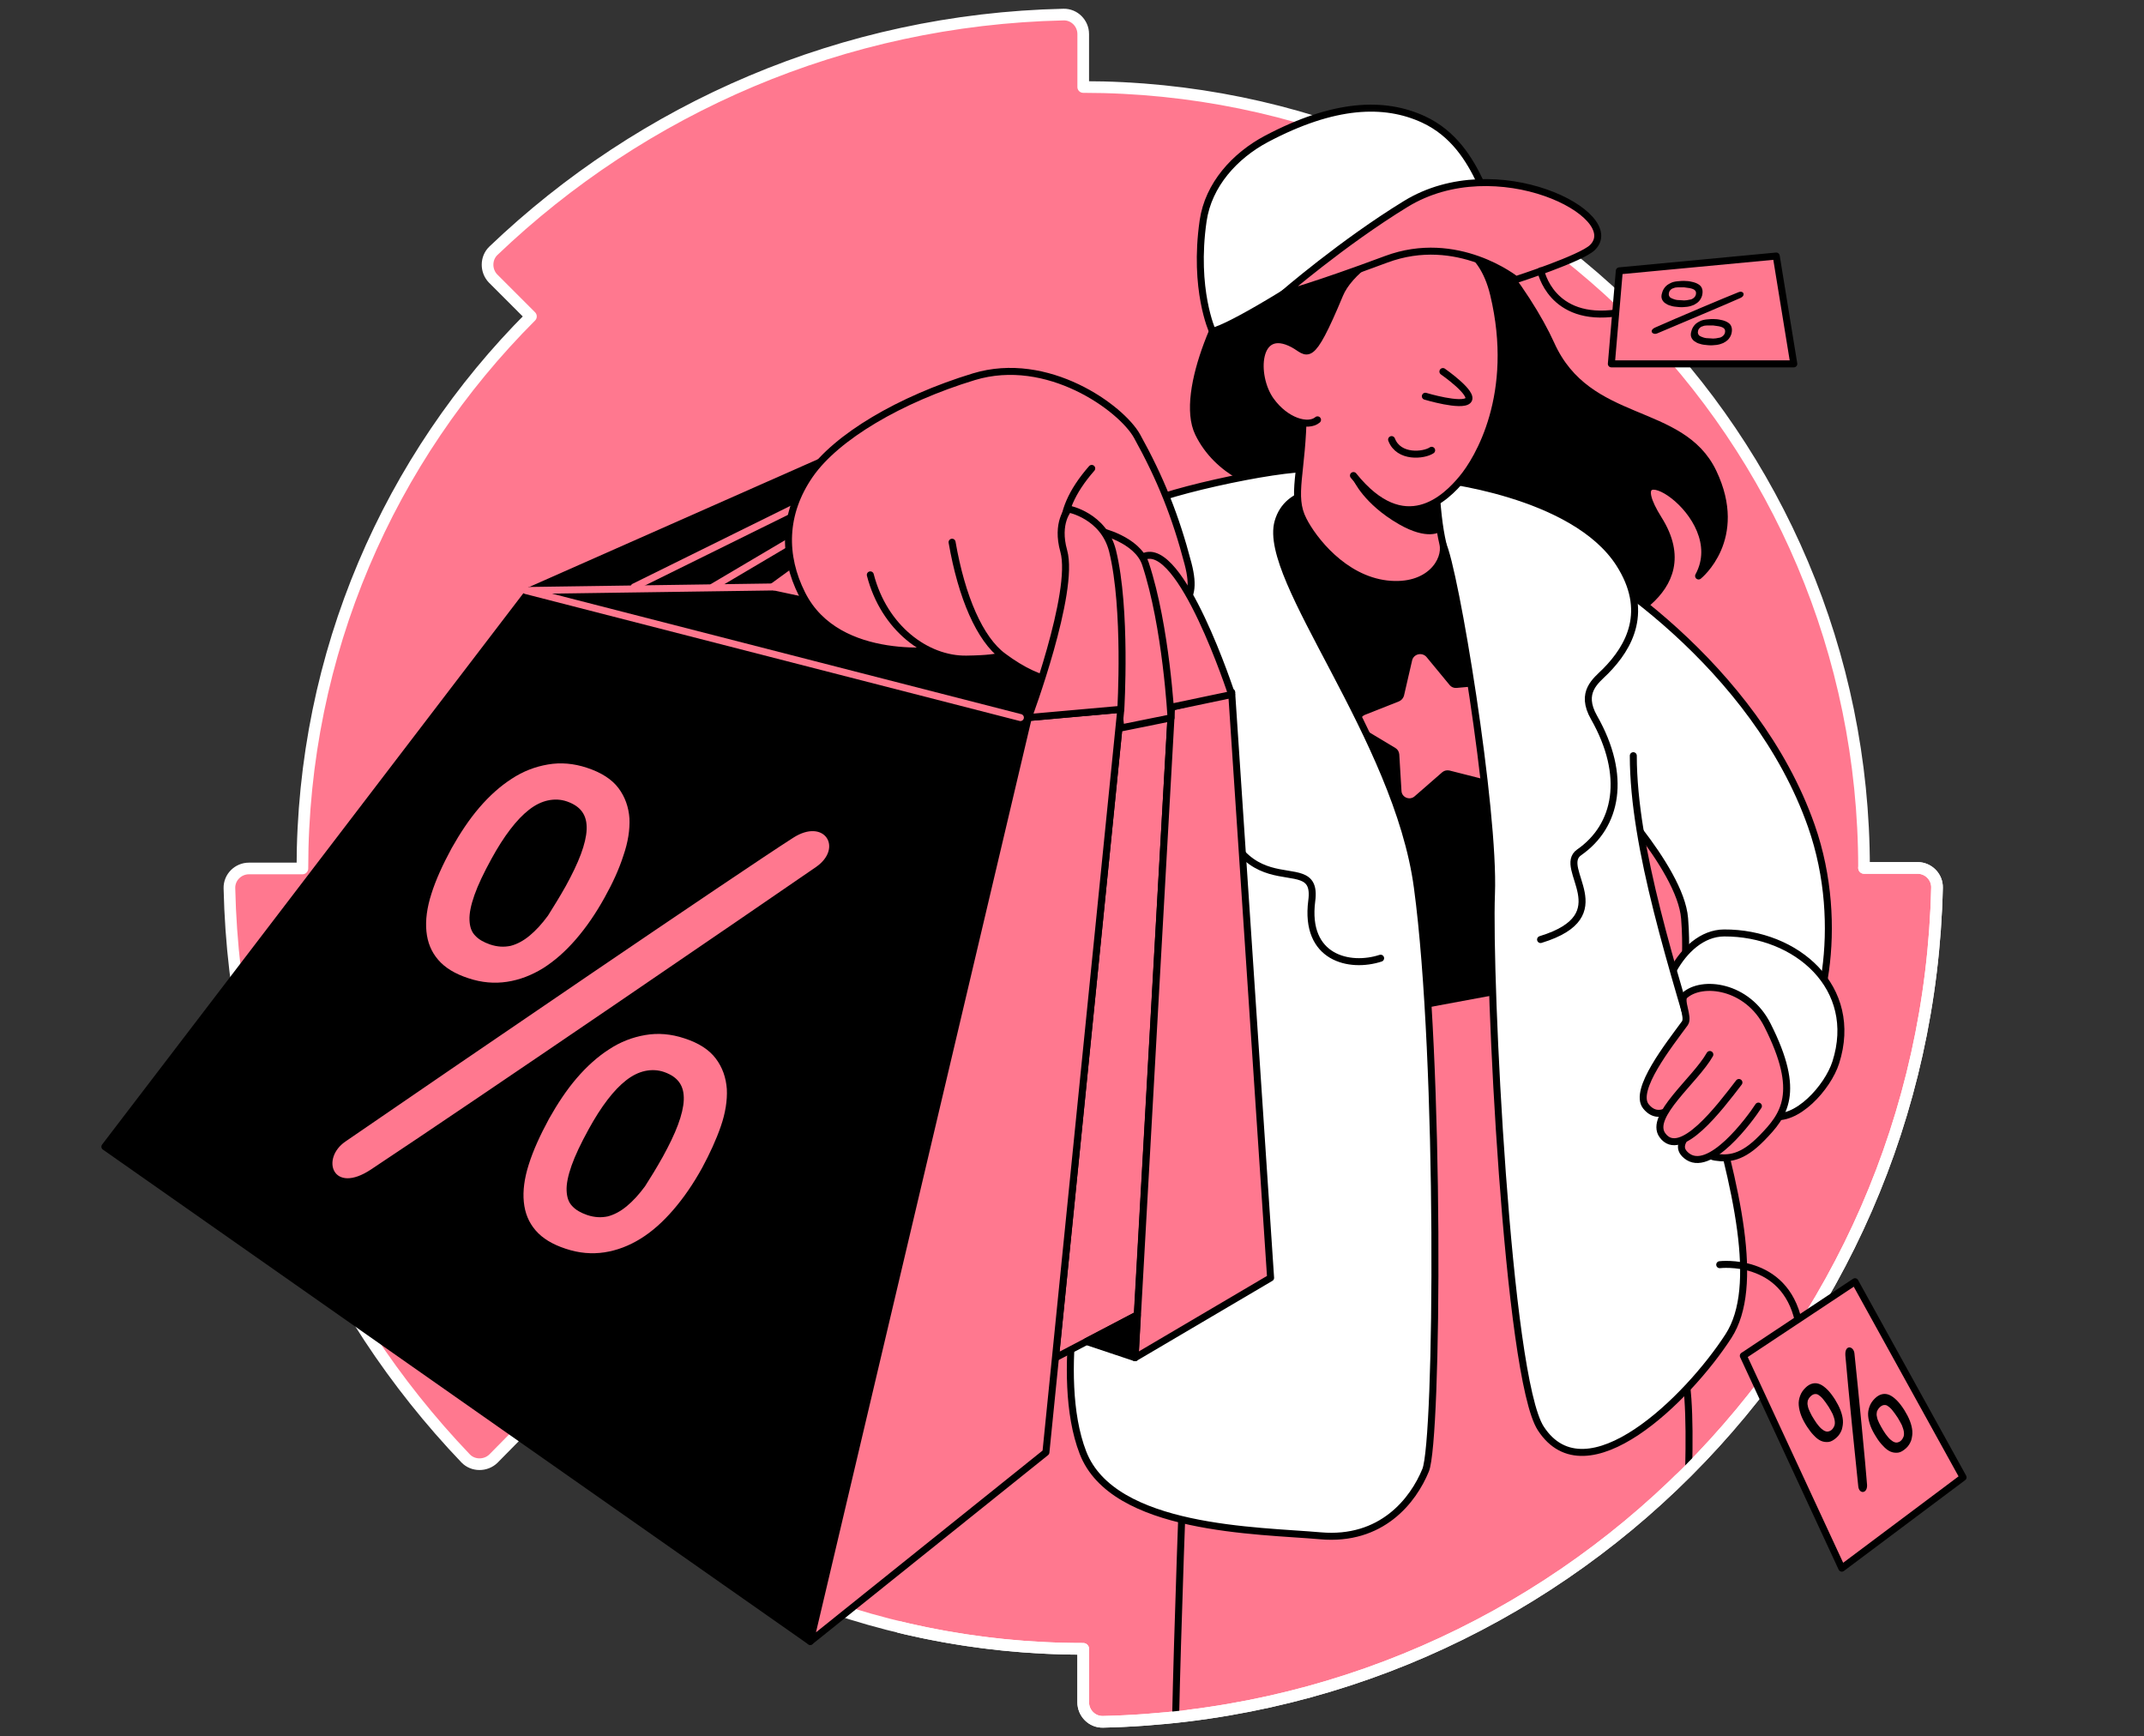 <svg width="368" height="298" viewBox="0 0 368 298" fill="none" xmlns="http://www.w3.org/2000/svg">
<rect x="0" y="0" width="368" height="298" fill="#333333" stroke="none"/>
<path d="M91.179 243.746C115.431 267.998 148.912 282.973 185.925 282.973V292.155C185.925 293.992 187.432 295.546 189.316 295.499C267.58 293.709 330.682 230.608 332.471 152.343C332.518 150.507 331.011 148.953 329.128 148.953H319.945C319.945 74.926 259.952 14.933 185.925 14.933V5.844C185.925 4.008 184.418 2.454 182.535 2.501C144.627 3.349 110.251 18.606 84.68 43.046C83.362 44.318 83.362 46.484 84.633 47.802L91.132 54.301C66.88 78.552 51.905 112.034 51.905 149.047H42.723C40.886 149.047 39.332 150.554 39.379 152.438C40.227 190.346 55.484 224.722 79.924 250.292C81.196 251.61 83.362 251.61 84.68 250.339L91.179 243.746Z" fill="#FF788F" stroke="white" stroke-width="2" stroke-linecap="round" stroke-linejoin="round"/>
<path d="M214.934 45.259C210.178 50.439 202.22 67.204 205.704 74.361C208.953 81.001 216.017 83.921 222.704 85.145C229.391 86.37 273.515 90.702 272.573 99.696C271.631 108.69 273.797 108.69 274.645 108.125C275.445 107.56 292.822 102.051 284.675 89.101C276.529 76.151 297.437 88.018 291.55 98.849C291.55 98.849 299.509 92.491 294.046 81.048C288.584 69.605 272.573 73.231 266.216 59.057C262.26 50.298 250.958 34.523 241.163 32.874C231.322 31.273 221.433 38.149 214.934 45.259Z" fill="black" stroke="black" stroke-width="1.2" stroke-miterlimit="10" stroke-linecap="round" stroke-linejoin="round"/>
<path d="M264.472 92.632C273.608 96.164 301.297 114.388 310.904 141.748C317.026 159.172 312.316 177.49 307.749 180.645C303.181 183.8 298.048 182.623 292.774 176.313C287.5 170.049 289.948 167.459 289.148 157.618C288.442 148.717 274.22 134.213 274.22 134.213" fill="white"/>
<path d="M264.472 92.632C273.608 96.164 301.297 114.388 310.904 141.748C317.026 159.172 312.316 177.49 307.749 180.645C303.181 183.8 298.048 182.623 292.774 176.313C287.5 170.049 289.948 167.459 289.148 157.618C288.442 148.717 274.22 134.213 274.22 134.213" stroke="black" stroke-width="1.2" stroke-miterlimit="10" stroke-linecap="round" stroke-linejoin="round"/>
<path d="M285.945 174.617C283.685 172.027 288.3 160.16 295.929 160.113C308.408 160.066 319.191 169.531 315.095 182.34C313.729 186.625 308.313 192.653 303.981 191.523C298.613 190.11 285.945 174.617 285.945 174.617Z" fill="white" stroke="black" stroke-width="1.2" stroke-miterlimit="10" stroke-linecap="round" stroke-linejoin="round"/>
<path d="M90.943 101.344L140.765 79.306L144.485 83.12C144.485 83.12 102.198 104.217 101.727 104.123C101.303 103.981 90.943 101.344 90.943 101.344Z" fill="black" stroke="black" stroke-width="1.2" stroke-miterlimit="10" stroke-linecap="round" stroke-linejoin="round"/>
<path d="M108.085 101.391L139.071 84.486L144.486 84.957L119.999 101.627L108.085 101.391Z" fill="black" stroke="black" stroke-width="1.2" stroke-miterlimit="10" stroke-linecap="round" stroke-linejoin="round"/>
<path d="M118.963 101.344L140.107 87.829L142.273 92.209L129.7 101.344H118.963Z" fill="black" stroke="black" stroke-width="1.2" stroke-miterlimit="10" stroke-linecap="round" stroke-linejoin="round"/>
<path d="M108.838 100.732L138.976 85.851L138.599 91.126L122.353 100.732" stroke="#FF788F" stroke-width="1.2" stroke-miterlimit="10" stroke-linecap="round" stroke-linejoin="round"/>
<mask id="mask0" mask-type="alpha" maskUnits="userSpaceOnUse" x="39" y="2" width="294" height="294">
<path d="M91.179 243.746C115.431 267.998 148.912 282.973 185.925 282.973V292.155C185.925 293.992 187.432 295.546 189.316 295.499C267.58 293.709 330.682 230.608 332.471 152.343C332.518 150.507 331.011 148.953 329.128 148.953H319.945C319.945 74.926 259.952 14.933 185.925 14.933V5.844C185.925 4.008 184.418 2.454 182.535 2.501C144.627 3.349 110.251 18.606 84.68 43.046C83.362 44.318 83.362 46.484 84.633 47.802L91.132 54.301C66.88 78.552 51.905 112.034 51.905 149.047H42.723C40.886 149.047 39.332 150.554 39.379 152.438C40.227 190.346 55.484 224.722 79.924 250.292C81.196 251.61 83.362 251.61 84.68 250.339L91.179 243.746Z" fill="#FF788F"/>
</mask>
<g mask="url(#mask0)">
<path d="M201.795 294.369C202.36 267.998 205.28 191.994 206.457 183.376C207.87 173.158 222.327 172.451 222.327 172.451C225.152 172.781 246.673 172.734 255.432 167.883C260.988 164.775 265.321 163.221 267.11 162.091C268.947 160.961 270.972 162.091 271.96 164.022C278.647 177.16 288.16 219.636 289.714 240.073C289.949 243.464 289.949 247.514 289.855 251.94" fill="#FF788F"/>
<path d="M201.795 294.369C202.36 267.998 205.28 191.994 206.457 183.376C207.87 173.158 222.327 172.451 222.327 172.451C225.152 172.781 246.673 172.734 255.432 167.883C260.988 164.775 265.321 163.221 267.11 162.091C268.947 160.961 270.972 162.091 271.96 164.022C278.647 177.16 288.16 219.636 289.714 240.073C289.949 243.464 289.949 247.514 289.855 251.94" stroke="black" stroke-width="1.2" stroke-miterlimit="10" stroke-linecap="round" stroke-linejoin="round"/>
</g>
<path d="M211.402 86.04C213.521 85.804 240.739 82.273 248.744 89.101C256.75 95.929 264.473 168.684 264.473 168.684L233.016 174.523L211.402 86.04Z" fill="black" stroke="black" stroke-width="1.2" stroke-miterlimit="10" stroke-linecap="round" stroke-linejoin="round"/>
<path d="M244.836 112.74L248.839 117.591C249.121 117.92 249.545 118.109 250.016 118.061L256.279 117.496C257.409 117.402 258.163 118.627 257.551 119.568L254.16 124.89C253.925 125.266 253.877 125.737 254.066 126.161L256.515 131.953C256.938 132.989 255.997 134.072 254.913 133.79L248.792 132.236C248.368 132.142 247.897 132.236 247.567 132.518L242.811 136.662C241.964 137.416 240.598 136.851 240.551 135.72L240.174 129.457C240.127 128.986 239.892 128.61 239.515 128.374L234.099 125.125C233.11 124.56 233.252 123.1 234.288 122.676L240.127 120.369C240.551 120.181 240.833 119.851 240.975 119.427L242.387 113.305C242.67 112.222 244.083 111.893 244.836 112.74Z" fill="#FF788F"/>
<path d="M194.826 87.406C197.039 84.957 219.454 80.059 225.152 80.436C227.271 80.577 226.989 83.026 227.789 83.968C228.166 84.439 221.055 83.591 219.36 89.572C216.582 99.461 239.844 126.585 243.282 152.296C247.285 181.869 246.814 247.137 244.695 252.317C242.576 257.497 237.16 264.513 226.612 263.572C216.064 262.63 191.058 262.677 185.879 249.303C180.699 235.929 186.444 213.326 186.444 213.326C186.444 213.326 176.602 98.142 181.169 94.893C185.784 91.691 194.826 87.406 194.826 87.406Z" fill="white" stroke="black" stroke-width="1.2" stroke-miterlimit="10" stroke-linecap="round" stroke-linejoin="round"/>
<path d="M276.67 108.596C270.831 93.103 253.548 85.804 244.177 84.862C240.645 84.533 245.449 89.007 247.568 93.245C249.734 97.483 256.562 138.97 255.997 153.426C255.432 167.883 258.728 236.4 264.473 245.159C272.29 257.167 289.714 240.073 296.683 229.289C307.655 212.29 280.343 161.573 280.343 129.693" fill="white"/>
<path d="M276.67 108.596C270.831 93.103 253.548 85.804 244.177 84.862C240.645 84.533 245.449 89.007 247.568 93.245C249.734 97.483 256.562 138.97 255.997 153.426C255.432 167.883 258.728 236.4 264.473 245.159C272.29 257.167 289.714 240.073 296.683 229.289C307.655 212.29 280.343 161.573 280.343 129.693" stroke="black" stroke-width="1.2" stroke-miterlimit="10" stroke-linecap="round" stroke-linejoin="round"/>
<path d="M196.85 89.76C195.343 92.632 196.238 106.289 203.961 112.693C213.097 120.275 206.881 122.582 207.587 129.787C210.507 159.172 226.517 144.385 225.152 154.604C223.88 164.446 231.65 166.188 236.972 164.446" stroke="black" stroke-width="1.2" stroke-miterlimit="10" stroke-linecap="round" stroke-linejoin="round"/>
<path d="M192.706 121.734L112.793 101.344H90.943L176.507 123.147L192.706 121.734Z" fill="black" stroke="black" stroke-width="1.2" stroke-miterlimit="10" stroke-linecap="round" stroke-linejoin="round"/>
<path d="M211.402 118.815L200.995 123.147L192.377 124.937L112.794 101.344H130.029L211.402 118.815Z" fill="black" stroke="black" stroke-width="1.2" stroke-miterlimit="10" stroke-linecap="round" stroke-linejoin="round"/>
<path d="M18 196.797L139.07 281.701L176.507 123.147L90.943 101.344L18 196.797Z" fill="black"/>
<path d="M18 196.797L139.07 281.701L176.507 123.147L90.943 101.344L18 196.797Z" stroke="black" stroke-width="1.2" stroke-miterlimit="10" stroke-linecap="round" stroke-linejoin="round"/>
<path d="M195.202 225.664L181.169 233.01L192.377 121.735L201.088 121.358L195.202 225.664Z" fill="#FF788F" stroke="black" stroke-width="1.2" stroke-miterlimit="10" stroke-linecap="round" stroke-linejoin="round"/>
<path d="M211.401 118.815L201.088 121.358L194.825 233.01L218.088 219.306L211.401 118.815Z" fill="#FF788F" stroke="black" stroke-width="1.2" stroke-miterlimit="10" stroke-linecap="round" stroke-linejoin="round"/>
<path d="M186.491 230.231L194.826 233.01L195.203 225.664L186.491 230.231Z" fill="black" stroke="black" stroke-width="1.2" stroke-miterlimit="10" stroke-linecap="round" stroke-linejoin="round"/>
<path d="M186.491 99.555C179.286 104.688 190.965 112.599 196.239 108.361C201.513 104.123 206.034 104.829 203.915 96.729C201.796 88.63 199.206 82.131 195.156 74.832C192.472 70.029 179.804 60.799 167.137 64.661C154.469 68.522 143.544 74.974 139.024 81.472C134.362 88.206 134.362 95.411 137.658 101.956C143.827 114.247 162.051 111.469 162.051 111.469L186.491 99.555Z" fill="#FF788F"/>
<path d="M186.491 99.555C179.286 104.688 190.965 112.599 196.239 108.361C201.513 104.123 206.034 104.829 203.915 96.729C201.796 88.63 199.206 82.131 195.156 74.832C192.472 70.029 179.804 60.799 167.137 64.661C154.469 68.522 143.544 74.974 139.024 81.472C134.362 88.206 134.362 95.411 137.658 101.956C143.827 114.247 162.051 111.469 162.051 111.469L186.491 99.555Z" stroke="black" stroke-width="1.2" stroke-miterlimit="10" stroke-linecap="round" stroke-linejoin="round"/>
<path d="M149.382 98.66C151.737 107.796 159.036 113.211 165.864 113.117C173.304 113.023 171.609 112.034 172.127 112.646C172.645 113.258 166.288 96.776 166.288 96.776" fill="#FF788F"/>
<path d="M149.382 98.66C151.737 107.796 159.036 113.211 165.864 113.117C173.304 113.023 171.609 112.034 172.127 112.646C172.645 113.258 166.288 96.776 166.288 96.776" stroke="black" stroke-width="1.2" stroke-miterlimit="10" stroke-linecap="round" stroke-linejoin="round"/>
<path d="M187.385 80.389C173.07 96.73 194.873 104.452 196.285 108.361C197.698 112.222 194.873 116.837 188.892 117.167C183.524 117.449 179.144 117.826 172.175 112.646C168.172 109.679 165.064 102.522 163.416 93.056" fill="#FF788F"/>
<path d="M187.385 80.389C173.07 96.73 194.873 104.452 196.285 108.361C197.698 112.222 194.873 116.837 188.892 117.167C183.524 117.449 179.144 117.826 172.175 112.646C168.172 109.679 165.064 102.522 163.416 93.056" stroke="black" stroke-width="1.2" stroke-miterlimit="10" stroke-linecap="round" stroke-linejoin="round"/>
<path d="M175.141 123.147L90.237 101.344L132.854 100.732" stroke="#FF788F" stroke-width="1.2" stroke-miterlimit="10" stroke-linecap="round" stroke-linejoin="round"/>
<path d="M246.343 82.132C246.343 82.132 270.076 84.486 277.941 96.73C283.121 104.829 279.73 110.998 275.586 115.189C273.938 116.837 271.112 118.768 273.608 123.147C279.306 133.178 277.564 141.748 271.065 146.269C267.11 149 278.129 157.053 264.426 161.244" fill="white"/>
<path d="M246.343 82.132C246.343 82.132 270.076 84.486 277.941 96.73C283.121 104.829 279.73 110.998 275.586 115.189C273.938 116.837 271.112 118.768 273.608 123.147C279.306 133.178 277.564 141.748 271.065 146.269C267.11 149 278.129 157.053 264.426 161.244" stroke="black" stroke-width="1.2" stroke-miterlimit="10" stroke-linecap="round" stroke-linejoin="round"/>
<path d="M299.273 190.157C299.273 190.157 290.702 198.069 294.375 198.587C296.683 198.916 298.99 198.822 302.428 195.29C306.195 191.429 309.256 187.567 303.37 175.936C299.932 169.108 292.115 168.166 289.148 170.85C288.253 171.651 289.949 174.57 289.195 175.606C286.511 179.279 280.295 187.096 282.508 189.875C285.428 193.501 289.525 188.132 292.162 183.894L299.273 190.157Z" fill="#FF788F" stroke="black" stroke-width="1.2" stroke-miterlimit="10" stroke-linecap="round" stroke-linejoin="round"/>
<path d="M296.541 186.955C292.114 193.171 286.464 195.808 289.43 198.304C293.386 201.647 300.449 191.947 301.815 189.828" fill="#FF788F"/>
<path d="M296.541 186.955C292.114 193.171 286.464 195.808 289.43 198.304C293.386 201.647 300.449 191.947 301.815 189.828" stroke="black" stroke-width="1.2" stroke-miterlimit="10" stroke-linecap="round" stroke-linejoin="round"/>
<path d="M293.481 180.975C290.985 185.401 282.98 191.523 285.334 194.819C288.395 199.104 295.176 190.063 298.472 185.778" fill="#FF788F"/>
<path d="M293.481 180.975C290.985 185.401 282.98 191.523 285.334 194.819C288.395 199.104 295.176 190.063 298.472 185.778" stroke="black" stroke-width="1.2" stroke-miterlimit="10" stroke-linecap="round" stroke-linejoin="round"/>
<path d="M223.692 89.242C221.526 85.051 223.598 81.048 223.692 70.453C223.739 66.874 233.157 69.652 237.96 72.101C242.763 74.55 246.154 77.281 246.389 82.178C246.625 87.076 247.002 90.513 247.661 93.339C248.32 96.164 245.353 101.062 238.007 100.214C230.567 99.319 225.387 92.585 223.692 89.242Z" fill="#FF788F" stroke="black" stroke-width="1.2" stroke-miterlimit="10" stroke-linecap="round" stroke-linejoin="round"/>
<path d="M232.31 81.613C241.116 92.585 248.227 85.428 250.958 82.131C253.689 78.882 260.47 67.674 256.373 50.533C252.276 33.392 233.016 43.14 229.956 50.533C224.776 62.965 224.54 60.423 221.95 59.057C215.546 55.666 215.075 64.472 218.089 68.71C220.679 72.337 224.54 73.42 226.141 72.054" fill="#FF788F"/>
<path d="M232.31 81.613C241.116 92.585 248.227 85.428 250.958 82.131C253.689 78.882 260.47 67.674 256.373 50.533C252.276 33.392 233.016 43.14 229.956 50.533C224.776 62.965 224.54 60.423 221.95 59.057C215.546 55.666 215.075 64.472 218.089 68.71C220.679 72.337 224.54 73.42 226.141 72.054" stroke="black" stroke-width="1.2" stroke-miterlimit="10" stroke-linecap="round" stroke-linejoin="round"/>
<path d="M247.662 63.766C247.662 63.766 253.077 67.533 251.994 68.71C250.911 69.888 244.648 68.004 244.648 68.004" stroke="black" stroke-width="1.2" stroke-miterlimit="10" stroke-linecap="round" stroke-linejoin="round"/>
<path d="M319.945 148.953H329.128C331.011 148.953 332.518 150.507 332.471 152.343C330.682 230.608 267.58 293.709 189.316 295.499C187.432 295.546 185.925 293.992 185.925 292.155V282.973C175.07 282.973 164.519 281.685 154.415 279.253" stroke="white" stroke-width="2" stroke-linecap="round" stroke-linejoin="round"/>
<path d="M238.856 75.445C240.08 78.647 244.412 78.176 245.731 77.281" stroke="black" stroke-width="1.2" stroke-miterlimit="10" stroke-linecap="round" stroke-linejoin="round"/>
<path d="M103.8 153.992C102.293 156.723 100.645 159.124 98.855 161.196C97.066 163.268 95.182 164.917 93.251 166.141C91.274 167.365 89.202 168.166 87.035 168.495C84.869 168.825 82.656 168.637 80.396 167.883C78.088 167.13 76.393 166.094 75.216 164.728C74.038 163.363 73.379 161.762 73.191 159.831C73.002 157.947 73.285 155.781 74.038 153.426C74.792 151.025 75.969 148.435 77.523 145.562C78.983 142.972 80.537 140.618 82.279 138.593C84.022 136.568 85.858 134.92 87.836 133.648C89.767 132.377 91.839 131.576 94.052 131.2C96.218 130.823 98.478 131.011 100.739 131.765C103.188 132.565 105.024 133.743 106.154 135.25C107.284 136.756 107.897 138.499 108.038 140.429C108.132 142.36 107.802 144.526 107.002 146.834C106.248 149.188 105.165 151.543 103.8 153.992ZM63.678 200.705C57.086 205.085 55.014 198.822 59.299 195.902C79.03 182.34 126.592 149.895 136.151 143.773C141.519 140.335 144.722 145.515 140.107 148.765C129.935 155.781 82.797 188.038 63.678 200.705ZM97.113 152.061C98.196 150.083 99.091 148.247 99.703 146.598C100.315 144.95 100.645 143.537 100.692 142.36C100.739 141.136 100.503 140.147 99.938 139.346C99.373 138.546 98.526 137.981 97.348 137.557C96.265 137.18 95.182 137.133 94.052 137.369C92.969 137.604 91.886 138.122 90.803 138.97C89.72 139.817 88.684 140.9 87.601 142.313C86.517 143.726 85.434 145.421 84.351 147.399C83.033 149.801 82.044 151.873 81.432 153.615C80.82 155.357 80.537 156.77 80.584 157.9C80.631 159.03 80.914 159.925 81.573 160.584C82.185 161.244 83.033 161.714 84.116 162.091C85.387 162.515 86.517 162.562 87.648 162.327C88.731 162.044 89.814 161.479 90.897 160.584C91.98 159.69 93.016 158.559 94.052 157.147C94.994 155.64 96.03 153.992 97.113 152.061ZM120.517 200.423C119.01 203.154 117.362 205.556 115.572 207.628C113.783 209.7 111.946 211.348 109.969 212.572C107.991 213.797 105.919 214.597 103.753 214.927C101.586 215.256 99.373 215.068 97.113 214.315C94.805 213.561 93.11 212.525 91.933 211.16C90.756 209.794 90.096 208.193 89.908 206.262C89.72 204.379 90.002 202.212 90.756 199.858C91.509 197.456 92.686 194.866 94.24 191.994C95.7 189.404 97.254 187.049 98.996 185.024C100.739 182.999 102.575 181.351 104.553 180.08C106.484 178.808 108.556 178.008 110.769 177.631C112.935 177.254 115.196 177.443 117.456 178.196C119.952 178.997 121.741 180.174 122.871 181.681C124.002 183.188 124.614 184.93 124.755 186.908C124.849 188.839 124.52 191.005 123.719 193.312C122.919 195.62 121.835 197.974 120.517 200.423ZM113.783 198.492C114.866 196.514 115.761 194.678 116.373 193.03C116.985 191.382 117.315 189.969 117.362 188.792C117.409 187.567 117.173 186.578 116.608 185.778C116.043 184.977 115.196 184.412 114.018 183.988C112.935 183.612 111.852 183.564 110.722 183.8C109.639 184.035 108.556 184.553 107.473 185.401C106.39 186.249 105.354 187.332 104.271 188.744C103.188 190.157 102.104 191.852 101.021 193.83C99.703 196.232 98.714 198.304 98.102 200.046C97.49 201.789 97.207 203.201 97.254 204.331C97.301 205.462 97.584 206.356 98.243 207.016C98.855 207.675 99.703 208.146 100.786 208.523C102.057 208.946 103.188 208.993 104.318 208.758C105.401 208.475 106.484 207.91 107.567 207.016C108.65 206.121 109.686 204.991 110.722 203.578C111.664 202.118 112.7 200.423 113.783 198.492Z" fill="#FF788F"/>
<path d="M201.089 121.358L211.402 119.192C211.402 119.192 202.69 92.444 196.238 95.552C188.751 99.178 201.089 121.358 201.089 121.358Z" fill="#FF788F" stroke="black" stroke-width="1.2" stroke-miterlimit="10" stroke-linecap="round" stroke-linejoin="round"/>
<path d="M192.377 124.937L188.751 91.126C188.751 91.126 195.203 92.538 196.616 96.776C200.194 107.607 200.995 123.194 200.995 123.194L192.377 124.937Z" fill="#FF788F" stroke="black" stroke-width="1.2" stroke-miterlimit="10" stroke-linecap="round" stroke-linejoin="round"/>
<path d="M192.378 121.734L176.508 123.147L139.071 281.701L179.522 249.256L192.378 121.734Z" fill="#FF788F" stroke="black" stroke-width="1.2" stroke-miterlimit="10" stroke-linecap="round" stroke-linejoin="round"/>
<path d="M176.508 123.147C176.508 123.147 184.56 101.58 182.583 94.563C181.217 89.713 183.43 87.358 183.43 87.358C183.43 87.358 189.458 88.489 190.965 94.563C193.413 104.546 192.377 121.735 192.377 121.735L176.508 123.147Z" fill="#FF788F" stroke="black" stroke-width="1.2" stroke-miterlimit="10" stroke-linecap="round" stroke-linejoin="round"/>
<path d="M208.106 56.844C208.106 56.844 204.809 49.686 206.505 37.913C207.399 31.697 211.967 26.706 217.383 23.833C228.967 17.712 237.585 17.382 244.318 20.49C249.498 22.891 252.23 27.318 254.113 31.321C258.351 40.456 256.327 41.681 256.327 41.681C256.327 41.681 238.385 38.996 224.399 47.849C210.413 56.75 208.106 56.844 208.106 56.844Z" fill="white" stroke="black" stroke-width="1.2" stroke-miterlimit="10" stroke-linecap="round" stroke-linejoin="round"/>
<path d="M220.161 50.533C220.161 50.533 230.379 41.68 241.304 34.993C256.844 25.481 279.024 36.877 273.326 42.481C271.395 44.365 260.188 47.991 260.188 47.991C260.188 47.991 250.157 39.938 237.914 44.506C225.67 49.074 220.161 50.533 220.161 50.533Z" fill="#FF788F" stroke="black" stroke-width="1.2" stroke-miterlimit="10" stroke-linecap="round" stroke-linejoin="round"/>
<path d="M295.176 217.046C295.176 217.046 306.289 215.68 308.691 226.794" stroke="black" stroke-width="1.2" stroke-miterlimit="10" stroke-linecap="round" stroke-linejoin="round"/>
<path d="M299.226 232.68L318.392 219.966L336.946 253.541L316.132 269.128L299.226 232.68Z" fill="#FF788F" stroke="black" stroke-width="1.2" stroke-miterlimit="10" stroke-linecap="round" stroke-linejoin="round"/>
<path d="M322.065 246.666C321.641 246.007 321.311 245.394 321.076 244.782C320.84 244.17 320.699 243.558 320.652 242.993C320.605 242.428 320.699 241.91 320.887 241.392C321.076 240.874 321.358 240.45 321.782 240.026C322.206 239.602 322.63 239.367 323.054 239.273C323.477 239.178 323.901 239.226 324.325 239.414C324.749 239.602 325.173 239.932 325.597 240.356C326.02 240.78 326.444 241.345 326.868 242.004C327.245 242.616 327.574 243.228 327.81 243.84C328.045 244.453 328.187 245.018 328.234 245.583C328.281 246.148 328.187 246.666 328.045 247.184C327.857 247.702 327.574 248.173 327.151 248.55C326.68 248.973 326.209 249.256 325.785 249.303C325.314 249.35 324.89 249.303 324.466 249.115C324.043 248.926 323.619 248.597 323.195 248.126C322.818 247.749 322.441 247.278 322.065 246.666ZM316.743 232.633C316.602 230.702 318.156 230.985 318.297 232.256C318.91 238.048 320.275 252.081 320.464 254.813C320.558 256.367 319.098 256.461 318.957 255.095C318.627 252.081 317.214 238.19 316.743 232.633ZM323.242 245.489C323.525 245.96 323.807 246.336 324.09 246.666C324.372 246.996 324.655 247.231 324.89 247.372C325.126 247.514 325.408 247.608 325.644 247.561C325.879 247.514 326.115 247.419 326.303 247.231C326.491 247.043 326.633 246.807 326.727 246.572C326.821 246.289 326.821 246.007 326.774 245.677C326.727 245.347 326.585 244.971 326.444 244.594C326.256 244.217 326.02 243.793 325.738 243.322C325.361 242.757 325.031 242.286 324.749 241.957C324.466 241.627 324.184 241.392 323.948 241.25C323.713 241.109 323.477 241.109 323.242 241.156C323.054 241.203 322.818 241.345 322.63 241.533C322.394 241.768 322.253 242.004 322.159 242.239C322.112 242.522 322.065 242.804 322.159 243.134C322.206 243.464 322.347 243.84 322.536 244.217C322.724 244.594 322.959 245.018 323.242 245.489ZM310.151 244.829C309.727 244.17 309.397 243.558 309.162 242.946C308.926 242.334 308.785 241.721 308.738 241.156C308.691 240.591 308.785 240.073 308.974 239.555C309.162 239.037 309.444 238.613 309.868 238.19C310.292 237.766 310.716 237.53 311.14 237.436C311.564 237.342 311.987 237.389 312.411 237.577C312.835 237.766 313.259 238.095 313.683 238.519C314.106 238.943 314.53 239.508 314.954 240.167C315.331 240.78 315.66 241.392 315.896 242.004C316.131 242.616 316.273 243.181 316.32 243.746C316.367 244.311 316.273 244.829 316.131 245.347C315.943 245.865 315.66 246.336 315.237 246.713C314.766 247.137 314.295 247.419 313.871 247.466C313.4 247.514 312.976 247.466 312.552 247.278C312.129 247.09 311.705 246.76 311.281 246.289C310.904 245.912 310.528 245.394 310.151 244.829ZM311.375 243.605C311.658 244.076 311.94 244.453 312.223 244.782C312.505 245.112 312.788 245.347 313.023 245.489C313.259 245.63 313.541 245.724 313.777 245.677C314.012 245.63 314.248 245.536 314.436 245.347C314.624 245.159 314.766 244.924 314.86 244.688C314.954 244.406 314.954 244.123 314.907 243.793C314.86 243.464 314.719 243.087 314.577 242.71C314.389 242.334 314.154 241.91 313.871 241.439C313.494 240.874 313.165 240.403 312.882 240.073C312.6 239.744 312.317 239.508 312.082 239.367C311.846 239.226 311.611 239.226 311.375 239.273C311.187 239.32 310.951 239.461 310.763 239.649C310.528 239.885 310.386 240.12 310.292 240.356C310.245 240.638 310.198 240.921 310.292 241.25C310.339 241.58 310.48 241.957 310.669 242.334C310.857 242.757 311.093 243.181 311.375 243.605Z" fill="black"/>
<path d="M264.472 46.484C264.472 46.484 266.215 55.384 277.564 53.688" stroke="black" stroke-width="1.2" stroke-miterlimit="10" stroke-linecap="round" stroke-linejoin="round"/>
<path d="M277.941 46.484L276.575 62.447H307.89L304.877 43.941L277.941 46.484Z" fill="#FF788F" stroke="black" stroke-width="1.2" stroke-miterlimit="10" stroke-linecap="round" stroke-linejoin="round"/>
<path d="M295.647 54.96C296.023 55.054 296.353 55.196 296.636 55.384C296.918 55.572 297.106 55.808 297.201 56.137C297.295 56.42 297.295 56.797 297.201 57.221C297.106 57.597 296.918 57.927 296.683 58.209C296.447 58.492 296.118 58.68 295.788 58.869C295.458 59.01 295.034 59.151 294.611 59.198C294.187 59.245 293.716 59.292 293.198 59.245C292.633 59.198 292.162 59.151 291.785 59.01C291.361 58.916 291.079 58.727 290.796 58.539C290.561 58.351 290.373 58.115 290.278 57.833C290.184 57.55 290.184 57.221 290.325 56.797C290.42 56.42 290.608 56.09 290.843 55.808C291.079 55.525 291.361 55.337 291.738 55.148C292.068 54.96 292.492 54.866 292.962 54.819C293.433 54.772 293.904 54.725 294.422 54.772C294.799 54.772 295.223 54.866 295.647 54.96ZM298.378 50.157C299.273 49.78 299.696 50.722 298.708 51.146C296.965 51.946 288.112 55.666 284.439 57.221C283.639 57.55 282.932 56.703 284.157 56.184C287.641 54.63 296.447 50.91 298.378 50.157ZM293.01 55.855C292.727 55.855 292.444 55.902 292.256 55.996C292.021 56.043 291.832 56.184 291.738 56.279C291.597 56.42 291.503 56.561 291.456 56.797C291.409 56.985 291.409 57.126 291.456 57.268C291.503 57.409 291.597 57.55 291.738 57.644C291.879 57.739 292.115 57.833 292.397 57.927C292.68 58.021 293.057 58.068 293.528 58.068C293.904 58.115 294.234 58.115 294.516 58.068C294.799 58.021 295.082 57.974 295.27 57.927C295.505 57.833 295.647 57.739 295.788 57.597C295.929 57.456 296.023 57.315 296.07 57.126C296.118 56.938 296.118 56.75 296.07 56.608C296.023 56.467 295.882 56.326 295.741 56.232C295.552 56.137 295.317 56.043 295.034 55.996C294.752 55.949 294.422 55.902 294.046 55.855C293.622 55.855 293.292 55.855 293.01 55.855ZM290.608 48.414C290.985 48.509 291.314 48.65 291.597 48.838C291.879 49.027 292.068 49.262 292.162 49.592C292.256 49.874 292.256 50.251 292.162 50.675C292.068 51.052 291.879 51.381 291.644 51.664C291.408 51.946 291.079 52.135 290.749 52.323C290.42 52.464 289.996 52.606 289.572 52.653C289.148 52.7 288.677 52.747 288.159 52.7C287.594 52.653 287.123 52.606 286.747 52.464C286.323 52.37 286.04 52.182 285.758 51.993C285.522 51.805 285.334 51.57 285.24 51.287C285.145 51.005 285.145 50.675 285.287 50.251C285.381 49.874 285.569 49.545 285.805 49.262C286.04 48.98 286.323 48.791 286.699 48.603C287.029 48.414 287.453 48.32 287.924 48.273C288.395 48.226 288.866 48.179 289.384 48.226C289.807 48.226 290.231 48.32 290.608 48.414ZM288.018 49.309C287.735 49.309 287.453 49.356 287.265 49.45C287.029 49.498 286.841 49.639 286.747 49.733C286.605 49.874 286.511 50.016 286.464 50.251C286.417 50.439 286.417 50.581 286.464 50.722C286.511 50.863 286.605 51.005 286.747 51.099C286.888 51.193 287.123 51.287 287.406 51.381C287.688 51.475 288.065 51.523 288.536 51.523C288.913 51.57 289.242 51.57 289.525 51.523C289.807 51.475 290.09 51.428 290.278 51.381C290.514 51.287 290.655 51.193 290.796 51.052C290.938 50.91 291.032 50.769 291.079 50.581C291.126 50.392 291.126 50.204 291.079 50.063C291.032 49.921 290.891 49.78 290.749 49.686C290.561 49.592 290.325 49.498 290.043 49.45C289.76 49.403 289.431 49.356 289.054 49.309C288.63 49.309 288.301 49.309 288.018 49.309Z" fill="black"/>
<path d="M232.31 82.414C232.31 82.414 234.053 86.464 240.08 89.948C245.072 92.821 247.144 91.267 247.144 91.267L246.485 86.37C246.532 86.37 241.823 91.126 232.31 82.414Z" fill="black"/>
</svg>

